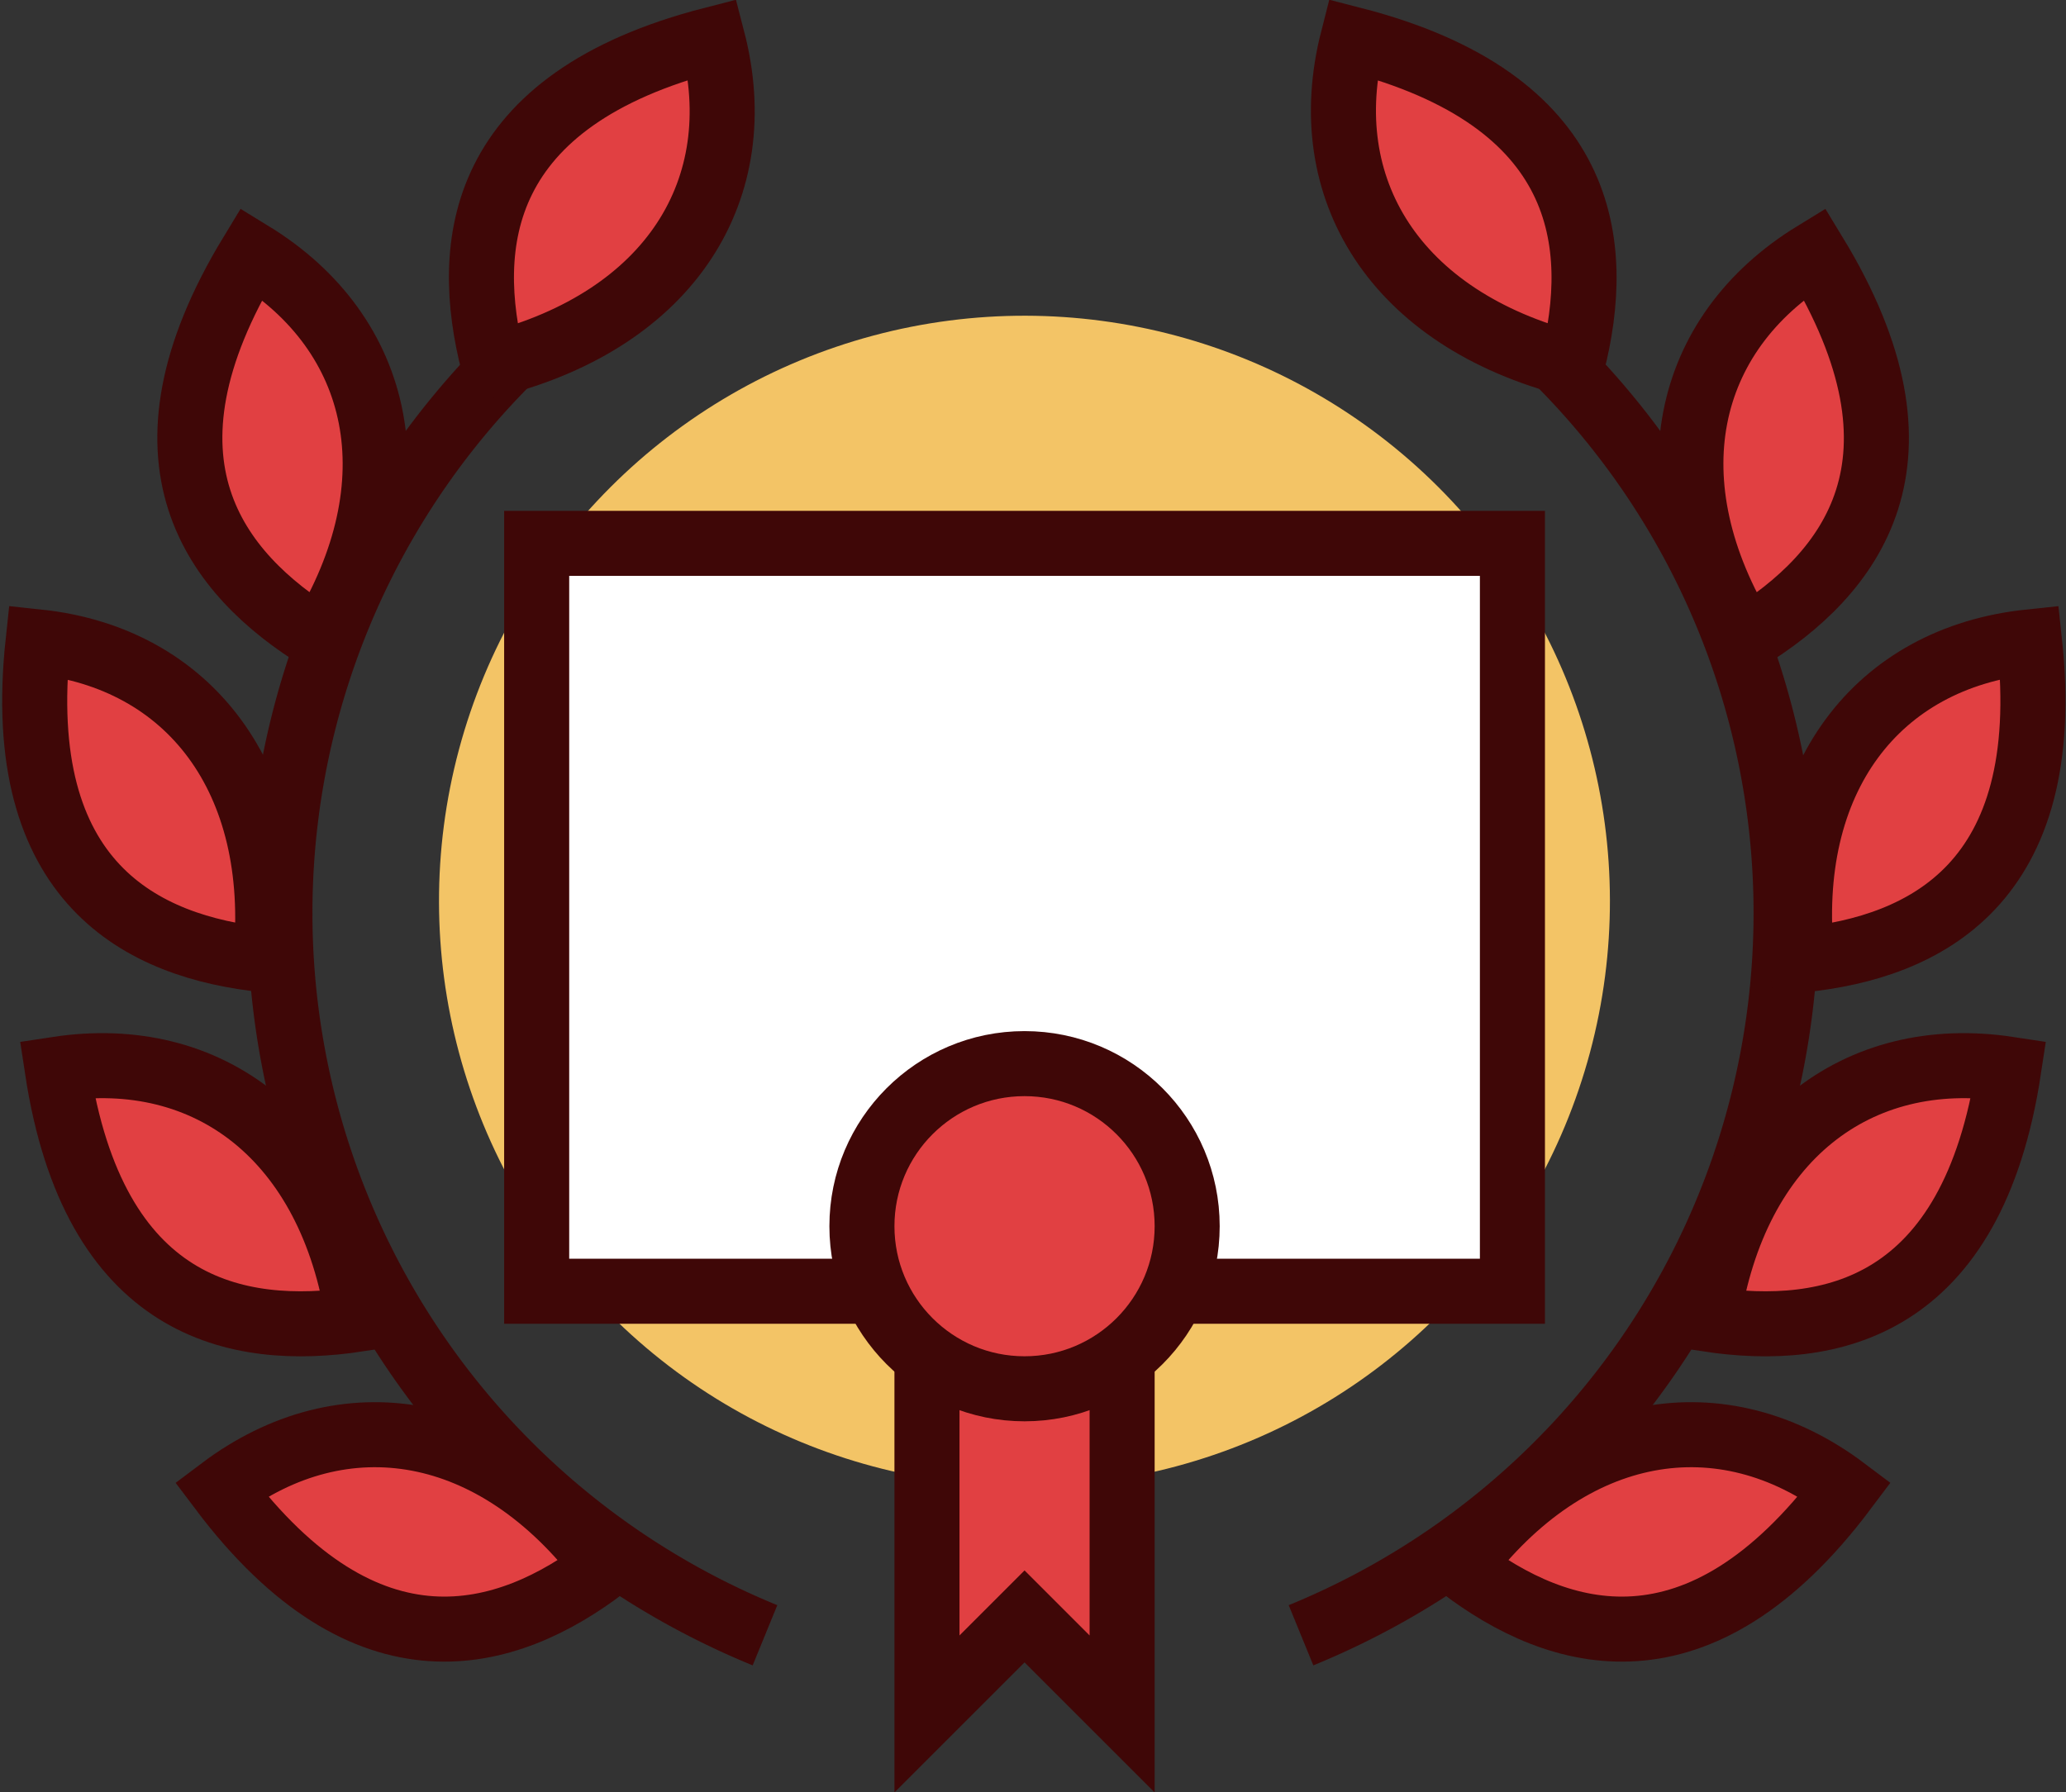 <svg id="icons" xmlns="http://www.w3.org/2000/svg" viewBox="0 0 63.52 55.12"><rect x="0" y="0" width="63.52" height="55.12" fill="#333333" stroke="none"/><defs><style>.cls-2,.cls-3{fill:none;stroke:#3f0707;stroke-miterlimit:10;stroke-width:2px}.cls-3{fill:#e14042}</style></defs><circle cx="755.33" cy="428.25" r="18" transform="rotate(-45 -90.081 1101.723)" fill="#f3c466"/><path class="cls-2" d="M771.33 411.27a24 24 0 01-7.5 39.56" transform="translate(-723.83 -400.54)"/><path class="cls-3" d="M776.33 441.11c3.77.57 8.14-.31 9.26-7.69-4.66-.71-8.41 2.13-9.26 7.69zM768.75 448.72c3 2.29 7.32 3.59 11.8-2.38-3.76-2.83-8.42-2.11-11.8 2.38zM779.23 430.06c3.79-.39 7.8-2.35 7-9.78-4.67.49-7.58 4.19-7 9.78zM777.5 420.19c3.25-2 6-5.48 2.12-11.85-4.02 2.46-5.06 7.05-2.12 11.85zM772.17 411.75c.94-3.7.49-8.14-6.75-10-1.17 4.58 1.29 8.6 6.75 10z" transform="translate(-723.83 -400.54)"/><path class="cls-2" d="M739.85 411.27a24 24 0 007.5 39.56" transform="translate(-723.83 -400.54)"/><path class="cls-3" d="M734.85 441.11c-3.76.57-8.14-.31-9.26-7.69 4.66-.71 8.41 2.13 9.26 7.69zM742.43 448.72c-3 2.29-7.31 3.59-11.8-2.38 3.76-2.83 8.42-2.11 11.8 2.38zM732 430.06c-3.79-.39-7.8-2.35-7-9.78 4.62.49 7.53 4.19 7 9.78zM733.69 420.19c-3.25-2-6-5.48-2.13-11.85 4.02 2.46 5.06 7.05 2.13 11.85zM739 411.75c-.95-3.7-.5-8.14 6.74-10 1.19 4.58-1.27 8.6-6.74 10z" transform="translate(-723.83 -400.54)"/><path fill="#e14042" d="M28.5 38.71v14l3-3 3 3v-14h-6z"/><path fill="#fff" stroke="#3f0707" stroke-miterlimit="10" stroke-width="2" d="M16.5 16.71h30v23h-30z"/><path class="cls-2" d="M34.5 38.71v14l-3-3-3 3v-14"/><circle class="cls-3" cx="31.5" cy="37.71" r="5"/></svg>